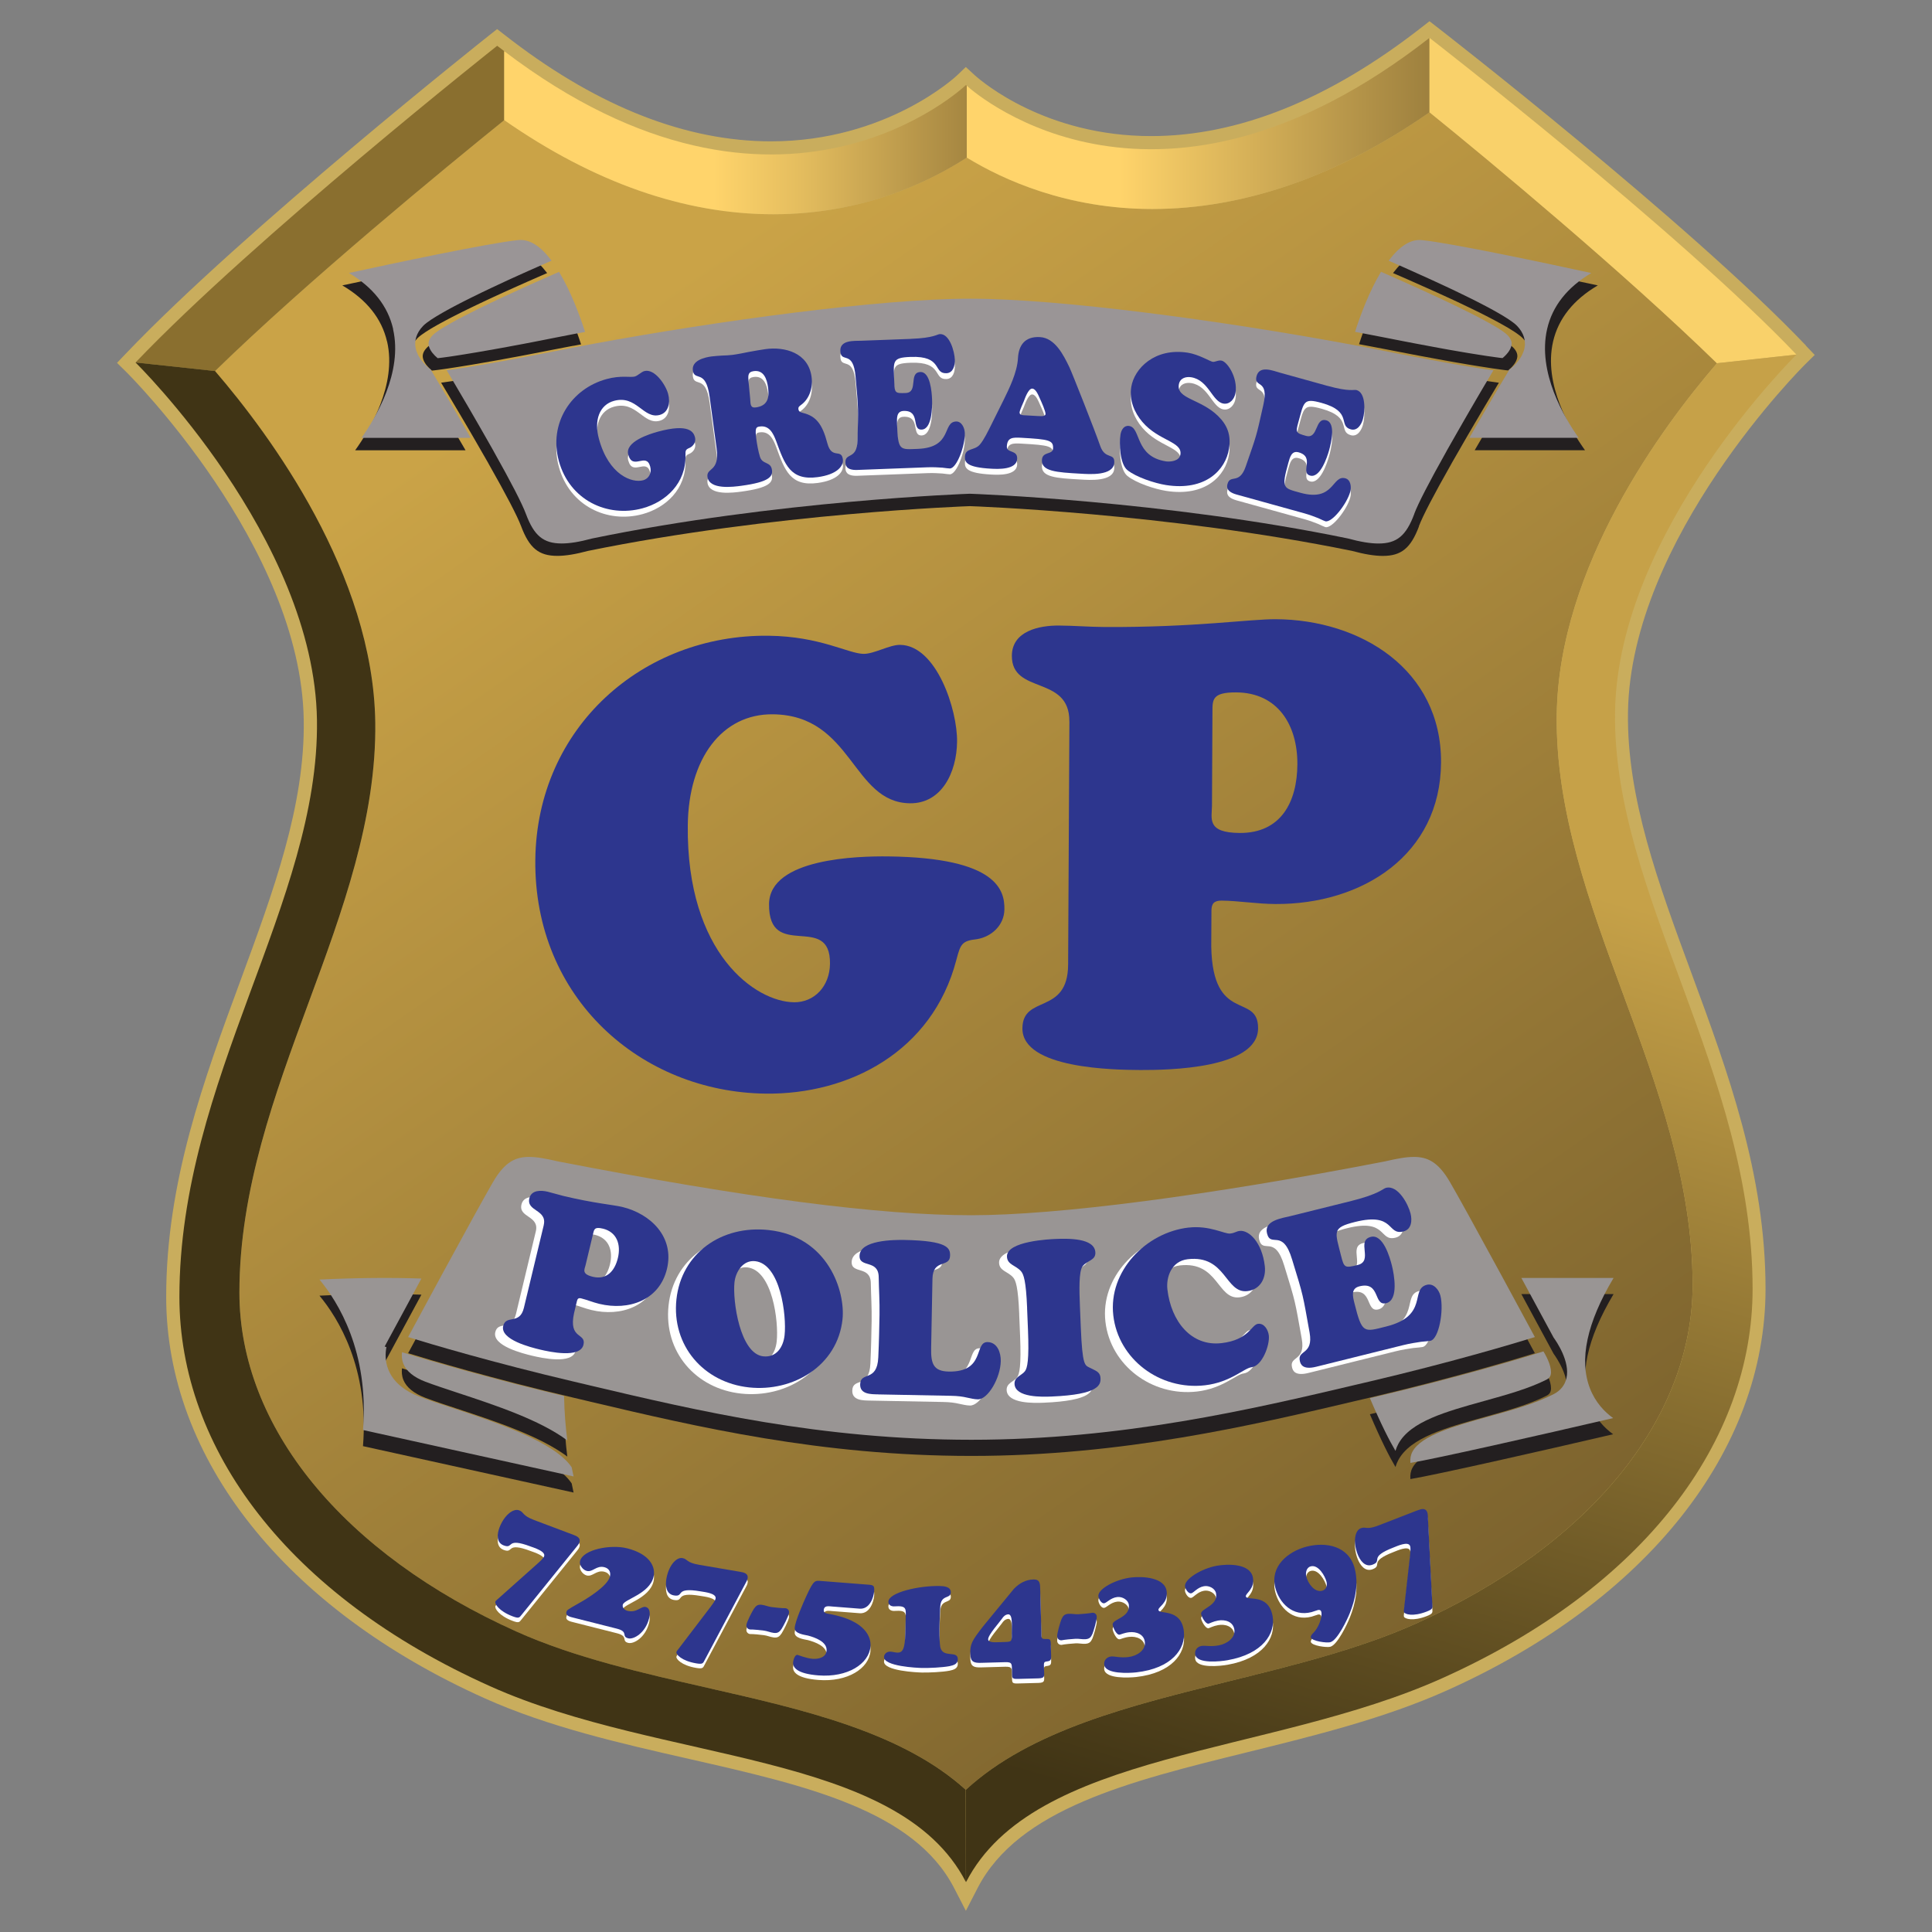 <?xml version="1.0" encoding="UTF-8"?>
<svg id="Layer_1" xmlns="http://www.w3.org/2000/svg" version="1.1" xmlns:xlink="http://www.w3.org/1999/xlink" viewBox="0 0 500 500">
  <rect x="0" y="0" width="500" height="500" fill="#808080" stroke="none"/>
  <!-- Generator: Adobe Illustrator 29.4.0, SVG Export Plug-In . SVG Version: 2.1.0 Build 152)  -->
  <defs>
    <style>
      .st0 {
        fill: #999594;
      }

      .st1 {
        fill: url(#linear-gradient2);
      }

      .st2 {
        fill: #403415;
      }

      .st3 {
        fill: #231f20;
      }

      .st4 {
        fill: #2d368e;
      }

      .st5 {
        fill: #fff;
      }

      .st6 {
        fill: url(#linear-gradient1);
      }

      .st7 {
        fill: #8a6f2f;
      }

      .st8 {
        fill: #c9ad5d;
      }

      .st9 {
        fill: #f9d16a;
      }

      .st10 {
        fill: url(#linear-gradient3);
      }

      .st11 {
        fill: #9a9596;
      }

      .st12 {
        fill: url(#linear-gradient);
      }
    </style>
    <linearGradient id="linear-gradient" x1="155.73" y1="85.87" x2="403.13" y2="440.61" gradientUnits="userSpaceOnUse">
      <stop offset="0" stop-color="#caa347"/>
      <stop offset="1" stop-color="#765e2c"/>
    </linearGradient>
    <linearGradient id="linear-gradient1" x1="289.48" y1="31.95" x2="409.22" y2="31.95" gradientUnits="userSpaceOnUse">
      <stop offset="0" stop-color="#ffd46b"/>
      <stop offset=".19" stop-color="#e3bc5e"/>
      <stop offset=".74" stop-color="#94783a"/>
      <stop offset="1" stop-color="#765e2c"/>
    </linearGradient>
    <linearGradient id="linear-gradient2" x1="161.92" y1="34.35" x2="281.62" y2="34.35" gradientUnits="userSpaceOnUse">
      <stop offset=".19" stop-color="#ffd46b"/>
      <stop offset=".37" stop-color="#e5be5f"/>
      <stop offset=".74" stop-color="#a58641"/>
      <stop offset="1" stop-color="#765e2c"/>
    </linearGradient>
    <linearGradient id="linear-gradient3" x1="411.58" y1="197.81" x2="330.42" y2="477.94" gradientUnits="userSpaceOnUse">
      <stop offset=".11" stop-color="#c6a148"/>
      <stop offset="1" stop-color="#403415"/>
    </linearGradient>
  </defs>
  <path class="st8" d="M467.38,89.42c-30.64-32.11-94.7-81.81-95.34-82.31l-2.09-1.62-2.09,1.63c-23.89,18.65-47.42,28.1-69.93,28.1-27.24,0-43.67-13.97-45.63-15.72l-2.35-2.16-2.31,2.21c-.18.17-18.15,17.03-48.1,17.03-21.74,0-44.28-8.76-66.99-26.04l-3.9-3.01-2.1,1.66c-.63.5-63.32,50.19-93.95,82.29l-2.32,2.43,2.39,2.35c.45.44,45.31,45.04,45.94,90.18.31,22.1-7.81,44.1-16.4,67.39-9.44,25.59-19.2,52.05-19.2,81.79,0,41.9,30.82,80.74,82.43,103.9,16.61,7.45,35.16,11.66,53.11,15.74,29.81,6.78,57.97,13.17,68.39,33.39l3.03,5.87,3.02-5.87c10.6-20.57,39.36-27.66,69.81-35.17,17.47-4.31,35.53-8.76,51.69-16.01,51.62-23.16,82.43-62,82.43-103.9,0-29.74-9.76-56.2-19.2-81.79-8.59-23.29-16.71-45.28-16.4-67.39.63-45.15,45.49-89.74,45.94-90.18l2.39-2.35-2.32-2.43Z"/>
  <path class="st12" d="M402.88,184.91c.54-38.28,27.17-74.3,41.46-90.91-23.95-23.34-58.86-52.4-74.38-64.94-23.79,16.62-48.18,25.03-71.71,25.03h-.01c-22.02,0-38.56-7.52-48.03-13.31-9.68,6.28-26.95,14.67-50.05,14.67h0c-23.03,0-46.42-8.19-69.65-24.37-15.52,12.54-50.89,41.6-74.85,64.95,14.29,16.61,40.93,52.63,41.47,90.91.35,24.84-8.57,49.02-17.2,72.4-8.83,23.94-17.96,48.7-17.96,75.18,0,34.8,26.83,67.61,71.78,87.77,14.91,6.69,32.43,10.67,49.36,14.52,24.82,5.64,50.3,11.43,66.85,26.39,16.74-15.43,42.73-21.84,68.05-28.08,16.55-4.08,33.65-8.3,48.26-14.86,44.94-20.16,71.78-52.97,71.78-87.77,0-26.48-9.13-51.24-17.97-75.18-8.63-23.38-17.54-47.56-17.2-72.4Z"/>
  <g>
    <path class="st3" d="M111.56,356.36c.71.21,1.47.43,2.24.65.18.05.35.1.54.16.7.2,1.45.41,2.2.63.32.09.62.18.94.27.69.19,1.42.39,2.15.6.42.12.83.23,1.27.35.71.2,1.46.4,2.2.6.5.14.98.27,1.49.4.72.19,1.47.39,2.21.59.58.16,1.16.31,1.75.47.72.19,1.47.38,2.21.58.67.18,1.33.35,2.02.53.72.18,1.46.37,2.2.56.75.19,1.5.38,2.27.57.73.18,1.47.37,2.21.55.82.2,1.63.4,2.46.61.74.18,1.5.36,2.25.54.61.15,1.19.29,1.81.44.07,4.23.41,8.11.84,11.5-7.06-5.29-18.69-9.14-28.49-12.37-3.08-1.01-5.99-1.98-8.21-2.82-3-1.14-4.93-2.7-5.72-4.64-.44-1.09-.47-2.15-.36-3.01,1.57.49,4.03,1.24,7.2,2.17.11.03.21.06.32.09Z"/>
    <path class="st3" d="M93.94,374.27c1.62-20.28-6.48-33.2-11.26-38.95,9.27-.45,18.42-.54,26.38-.26-3.84,7.07-7.09,13.1-8.03,14.85-.04.07-.08.14-.11.2-.12.22-.18.33-.18.33l-1.19,2.21.46.15c-.29,1.51-.4,3.6.49,5.81,1.23,3.09,3.98,5.46,8.14,7.05,2.31.88,5.26,1.85,8.39,2.88,11.24,3.71,26.56,8.77,30.92,15.37.17.87.34,1.68.49,2.36l-54.5-12.01Z"/>
    <path class="st3" d="M152.66,362.72l-2.5-.59h0s-1.62-.38-1.62-.38c-21.16-4.98-37.1-9.74-42.92-11.54,1.72-3.18,5.07-9.39,8.71-16.09,6.73-12.38,11.2-20.48,13.29-24.07,3.12-5.36,5.98-6.46,9.32-6.46,2.04,0,4.36.44,7.51,1.17,49.02,9.5,83.01,13.92,106.97,13.92,22.32,0,61.31-5.07,107.04-13.94,3.08-.71,5.4-1.15,7.44-1.15,3.34,0,6.2,1.1,9.32,6.46,2.06,3.54,6.48,11.54,13.12,23.76h0l.17.31c3.64,6.7,7,12.91,8.71,16.09-5.81,1.8-21.75,6.56-42.92,11.54l-3.2.75c-27.01,6.37-60.62,14.29-99.69,14.29s-70.84-7.48-98.78-14.07Z"/>
    <path class="st3" d="M354.51,366.01l.79-.19c22.59-5.31,39.24-10.38,44.14-11.91,1.13,1.85,2.26,4.41,1.89,6.02-.09.39-.3.89-1.12,1.3-4.53,2.3-10.46,3.94-16.2,5.54-9.75,2.71-18.96,5.26-22.11,11.06-.32.59-.57,1.2-.75,1.83-1.55-2.61-3.75-6.91-6.62-13.65Z"/>
    <path class="st3" d="M365.01,382.77c-.09-1.08.07-2.06.55-2.93,2.3-4.23,11.07-6.67,19.55-9.02,5.94-1.65,12.08-3.35,16.98-5.84,1.74-.88,2.88-2.3,3.3-4.09,1.02-4.36-2.63-9.6-3.32-10.55-.47-.86-3.45-6.4-7.19-13.3-.38-.7-.76-1.4-1.15-2.13h23.86c-6.92,11.61-8.98,21.22-6.1,28.61,1.41,3.62,3.77,6.06,5.99,7.66-19.38,4.51-45.42,10.41-52.46,11.6Z"/>
  </g>
  <path class="st7" d="M130.5,31.08V13.24c-.61-.46-1.21-.92-1.83-1.39,0,0-62.78,49.67-93.6,81.97l20.58,2.21c23.95-23.35,59.32-52.4,74.85-64.95Z"/>
  <path class="st6" d="M298.23,54.09h.01c23.53,0,47.92-8.42,71.71-25.03V9.8c-70.02,54.65-116.45,15.34-119.75,12.39v18.59c9.47,5.79,26.01,13.31,48.03,13.31Z"/>
  <path class="st1" d="M200.15,55.45h0c23.1,0,40.36-8.39,50.05-14.67v-18.59c-.13-.11-.21-.19-.21-.19,0,0-47.83,45.77-119.5-8.76v17.84c23.23,16.18,46.63,24.37,69.65,24.37Z"/>
  <path class="st9" d="M369.95,9.8v19.26c15.53,12.55,50.44,41.6,74.38,64.94l20.58-2.24c-30.82-32.3-94.97-81.97-94.97-81.97Z"/>
  <path class="st2" d="M183.1,436.8c-16.94-3.85-34.45-7.83-49.36-14.52-44.95-20.16-71.78-52.97-71.78-87.77,0-26.48,9.13-51.24,17.96-75.18,8.63-23.38,17.54-47.56,17.2-72.4-.54-38.28-27.17-74.29-41.47-90.91l-20.58-2.21s46.3,45.44,46.96,92.57c.66,47.12-35.6,92.94-35.6,149.23,0,39.27,27.91,77.23,80.42,100.79,44.7,20.05,105.59,16.64,123.13,50.68l-.05-23.89c-16.54-14.96-42.02-20.75-66.85-26.39Z"/>
  <path class="st10" d="M402.88,184.91c-.35,24.84,8.57,49.02,17.2,72.4,8.83,23.94,17.97,48.7,17.97,75.18,0,34.8-26.83,67.61-71.78,87.77-14.61,6.56-31.72,10.77-48.26,14.86-25.31,6.24-51.31,12.65-68.05,28.08l.05,23.89c17.54-34.03,78.44-32.68,123.14-52.73,52.52-23.56,80.42-61.52,80.42-100.79,0-56.29-36.26-102.1-35.6-149.23.66-47.12,46.96-92.57,46.96-92.57l-20.58,2.24c-14.29,16.61-40.92,52.63-41.46,90.91Z"/>
  <g>
    <path class="st0" d="M111.56,352.19c.71.21,1.47.43,2.24.65.18.05.35.1.54.16.7.2,1.45.41,2.2.63.32.09.62.18.94.27.69.19,1.42.39,2.15.6.42.12.83.23,1.27.35.71.2,1.46.4,2.2.6.5.14.98.27,1.49.4.72.19,1.47.39,2.21.59.58.16,1.16.31,1.75.47.72.19,1.47.38,2.21.58.67.18,1.33.35,2.02.53.72.18,1.46.37,2.2.56.75.19,1.5.38,2.27.57.73.18,1.47.37,2.21.55.82.2,1.63.4,2.46.61.74.18,1.5.36,2.25.54.61.15,1.19.29,1.81.44.07,4.23.41,8.11.84,11.5-7.06-5.29-18.69-9.14-28.49-12.37-3.08-1.02-5.99-1.98-8.21-2.82-3-1.14-4.93-2.7-5.72-4.64-.44-1.09-.47-2.15-.36-3.01,1.57.49,4.03,1.24,7.2,2.17.11.03.21.06.32.09Z"/>
    <path class="st0" d="M93.94,370.1c1.62-20.28-6.48-33.2-11.26-38.95,9.27-.45,18.42-.54,26.38-.26-3.84,7.07-7.09,13.1-8.03,14.85-.04.07-.08.14-.11.2-.12.22-.18.33-.18.33l-1.19,2.21.46.15c-.29,1.51-.4,3.6.49,5.81,1.23,3.09,3.98,5.46,8.14,7.05,2.31.88,5.26,1.85,8.39,2.88,11.24,3.71,26.56,8.77,30.92,15.37.17.87.34,1.68.49,2.36l-54.5-12.01Z"/>
    <path class="st0" d="M152.66,358.54l-2.5-.59h0s-1.62-.38-1.62-.38c-21.16-4.98-37.1-9.74-42.92-11.54,1.72-3.18,5.07-9.39,8.71-16.09,6.73-12.38,11.2-20.48,13.29-24.07,3.12-5.36,5.98-6.46,9.32-6.46,2.04,0,4.36.44,7.51,1.17,49.02,9.5,83.01,13.92,106.97,13.92,22.32,0,61.31-5.07,107.04-13.94,3.08-.71,5.4-1.15,7.44-1.15,3.34,0,6.2,1.1,9.32,6.46,2.06,3.54,6.48,11.54,13.12,23.76h0l.17.31c3.64,6.7,7,12.91,8.71,16.09-5.81,1.8-21.75,6.56-42.92,11.54l-3.2.75c-27.01,6.37-60.62,14.29-99.69,14.29s-70.84-7.48-98.78-14.07Z"/>
    <path class="st0" d="M354.51,361.84l.79-.19c22.59-5.31,39.24-10.38,44.14-11.91,1.13,1.85,2.26,4.41,1.89,6.02-.09.39-.3.89-1.12,1.3-4.53,2.3-10.46,3.95-16.2,5.54-9.75,2.71-18.96,5.26-22.11,11.06-.32.59-.57,1.2-.75,1.83-1.55-2.61-3.75-6.91-6.62-13.65Z"/>
    <path class="st0" d="M365.01,378.59c-.09-1.08.07-2.06.55-2.93,2.3-4.23,11.07-6.67,19.55-9.02,5.94-1.65,12.08-3.35,16.98-5.84,1.74-.88,2.88-2.3,3.3-4.09,1.02-4.36-2.63-9.6-3.32-10.55-.47-.86-3.45-6.4-7.19-13.3-.38-.7-.76-1.4-1.15-2.13h23.86c-6.92,11.61-8.98,21.22-6.1,28.61,1.41,3.62,3.77,6.06,5.99,7.66-19.38,4.51-45.42,10.41-52.46,11.6Z"/>
  </g>
  <g>
    <path class="st3" d="M358.55,73.56c.45.19.9.39,1.34.58.44.19.89.39,1.33.58.66.29,1.3.57,1.94.85.48.21.96.42,1.43.63.6.27,1.19.53,1.77.79.46.2.93.41,1.38.61.58.26,1.14.51,1.7.76.43.2.87.39,1.29.59.55.25,1.08.49,1.61.73.4.19.81.37,1.2.55.52.24,1.03.48,1.53.71.37.17.75.35,1.1.52.52.24,1.01.48,1.5.71.31.15.63.3.93.45.5.24.97.47,1.45.71.28.13.56.27.83.4.47.23.91.45,1.35.67.24.12.49.24.72.36.45.23.87.44,1.29.66.19.1.4.21.59.31.41.22.79.42,1.17.63.17.09.35.18.5.27.38.21.72.4,1.06.59.13.07.27.15.4.22.34.2.65.38.95.56.09.06.21.12.3.18.3.19.56.36.81.52.07.04.15.09.21.14.24.16.43.3.62.45.05.04.13.09.18.13.22.18.41.34.55.48.83.84,1.19,1.66,1.1,2.49-.03.32-.14.64-.28.95-.03.06-.05.12-.08.18-.15.29-.32.57-.52.83-.04.05-.09.11-.13.16-.2.26-.42.5-.63.71,0,0-.02.02-.02.02-.23.23-.45.42-.65.58-.02.02-.04.04-.07.05-.06,0-.11-.01-.18-.02-.02,0-.05,0-.08,0-.14-.02-.32-.04-.5-.06-.08,0-.15-.02-.24-.03-.15-.02-.33-.04-.51-.07-.13-.02-.24-.03-.38-.05-.19-.03-.41-.06-.63-.09-.31-.04-.65-.09-1.02-.14-.19-.03-.36-.05-.56-.08-.24-.04-.51-.08-.77-.12-.23-.03-.46-.07-.7-.11-.29-.04-.6-.09-.91-.14-.25-.04-.5-.08-.76-.12-.35-.05-.7-.11-1.08-.17-.28-.04-.57-.09-.86-.14-.39-.07-.78-.13-1.2-.2-.44-.07-.93-.16-1.41-.24-.58-.1-1.19-.2-1.82-.31-.5-.09-1-.17-1.53-.27-.42-.08-.87-.16-1.32-.24-.53-.1-1.07-.19-1.64-.3-.44-.08-.89-.16-1.34-.25-.63-.11-1.28-.24-1.94-.36-.47-.09-.93-.17-1.42-.26-.74-.14-1.52-.29-2.31-.44-.43-.08-.86-.16-1.31-.25-1.27-.25-2.58-.5-3.96-.77-1.47-.29-3-.58-4.54-.87-.57-.11-1.16-.22-1.74-.33-.64-.12-1.27-.24-1.92-.36,1.39-4.24,3.72-10.5,6.81-15.55Z"/>
    <path class="st3" d="M148.42,89.48c-.56.11-1.13.21-1.69.32-1.55.29-3.08.58-4.55.88-1.39.27-2.71.53-3.99.78-.39.08-.75.14-1.13.22-.88.17-1.74.33-2.56.49-.41.08-.8.15-1.2.22-.75.14-1.47.27-2.18.4-.38.07-.76.14-1.12.21-.69.13-1.35.25-2,.36-.32.06-.66.12-.97.17-.9.16-1.76.31-2.58.45,0,0,0,0,0,0-.84.15-1.63.28-2.38.41-.24.04-.45.08-.68.11-.49.08-.96.16-1.41.23-.25.04-.49.08-.73.12-.39.06-.77.12-1.14.18-.21.03-.43.07-.64.1-.35.05-.67.1-.98.15-.18.03-.36.05-.53.08-.34.05-.64.09-.94.14-.11.02-.24.03-.35.05-.38.05-.74.1-1.05.14-.07,0-.13.02-.2.03-.24.03-.47.06-.66.08-.08.01-.15.02-.23.03-.16.02-.31.04-.44.05-.06,0-.12.01-.17.02-.05,0-.09.01-.14.02-.02-.02-.04-.04-.07-.06-.2-.16-.41-.35-.63-.57-.01-.01-.03-.03-.04-.04-.21-.21-.42-.45-.62-.7-.04-.05-.08-.1-.12-.15-.2-.27-.38-.55-.53-.84-.03-.06-.05-.11-.08-.17-.14-.31-.25-.63-.28-.95-.09-.84.27-1.66,1.1-2.5.14-.15.33-.31.55-.48.06-.05.15-.1.21-.15.18-.14.36-.27.58-.42.09-.06.21-.13.3-.2.22-.15.45-.3.72-.46.12-.07.26-.15.39-.23.27-.17.55-.33.86-.51.15-.09.32-.18.48-.27.32-.18.63-.36.98-.55.19-.1.39-.21.59-.32.35-.19.7-.38,1.08-.58.23-.12.49-.25.73-.38.37-.19.74-.38,1.14-.58.28-.14.59-.3.88-.44.39-.2.77-.39,1.18-.59.33-.16.68-.33,1.02-.5.41-.2.82-.4,1.24-.61.38-.18.78-.37,1.17-.56.42-.2.83-.4,1.27-.6.43-.2.89-.42,1.34-.62.42-.2.84-.4,1.28-.6.49-.22.99-.45,1.49-.68.43-.2.87-.4,1.32-.6.52-.24,1.05-.48,1.58-.72.46-.21.92-.41,1.39-.63.56-.25,1.15-.51,1.73-.77.46-.2.91-.4,1.38-.61.62-.28,1.27-.56,1.91-.84.45-.2.91-.4,1.37-.6.65-.28,1.31-.57,1.97-.86.31-.13.62-.26.93-.4,3.09,5.05,5.43,11.31,6.81,15.55-.66.12-1.3.24-1.96.37Z"/>
    <path class="st3" d="M100.16,88.37c-1.37-5.93-5.26-10.8-11.57-14.51,10.66-2.29,36.36-7.72,44.28-8.52,2.93-.3,5.81,1.5,8.73,5.33-.01,0-.03.01-.04.02-.49.21-.99.43-1.5.65-.31.14-.62.27-.94.41-.4.17-.81.35-1.21.53-.44.19-.89.39-1.34.59-.38.17-.76.33-1.14.51-.47.21-.94.42-1.42.63-.42.18-.83.37-1.25.56-.46.21-.92.41-1.38.62-.41.19-.83.37-1.24.56-.49.22-.97.44-1.46.67-.38.18-.76.35-1.15.53-.51.24-1.03.47-1.53.71-.37.17-.74.34-1.1.52-.5.24-.99.47-1.48.7-.37.18-.74.35-1.1.53-.48.23-.95.46-1.42.69-.36.18-.72.35-1.07.52-.45.22-.89.44-1.33.67-.34.17-.68.34-1.01.51-.44.22-.85.44-1.27.66-.31.16-.61.32-.91.48-.4.21-.78.42-1.16.63-.28.15-.56.31-.83.45-.36.2-.69.4-1.03.59-.24.14-.49.28-.72.42-.32.19-.61.38-.9.56-.19.12-.41.25-.59.37-.3.2-.54.38-.8.56-.12.09-.27.19-.38.27-.34.26-.63.51-.85.73-1.95,1.99-2.2,3.95-2.06,5.25.05.42.14.83.26,1.22.04.13.1.25.15.38.1.25.2.5.32.74.07.14.15.26.22.39.13.21.25.42.39.61.08.12.17.24.26.36.14.19.28.36.43.53.08.1.17.2.25.29.16.17.32.33.47.48.07.07.14.14.2.2.21.19.41.37.59.51,0,0,.01.01.02.02.17.14.33.26.46.36.6.99,2.6,4.31,5.15,8.61.08.13.16.26.24.4.44.75.91,1.53,1.38,2.33.13.23.27.46.41.69.43.73.86,1.47,1.3,2.23.14.24.28.48.43.73.41.7.82,1.4,1.23,2.11.11.19.22.38.33.57h-28.56c3.77-5.26,10.84-16.99,8.26-28.15Z"/>
    <path class="st3" d="M367.23,136.23c-2.13,5.64-4.58,7.64-9.36,7.64-2.13,0-4.72-.42-8.02-1.31-47.97-9.8-98.23-11.55-98.85-11.57-.5.02-50.77,1.77-98.85,11.59-3.19.86-5.78,1.28-7.91,1.28-4.79,0-7.24-2-9.36-7.64-1-2.67-3.87-8.16-8.48-16.29h.01l-1.47-2.55c-.48-.84-.97-1.68-1.45-2.52-.09-.16-.19-.32-.28-.49-.45-.77-.89-1.54-1.33-2.3-.04-.06-.07-.13-.11-.19-.5-.85-.99-1.69-1.47-2.51l-.1-.17c-.48-.81-.94-1.6-1.39-2.36,0,0-.01-.02-.02-.03-.93-1.57-1.79-3.02-2.56-4.31-.03-.06-.07-.11-.1-.17-.77-1.29-1.43-2.4-1.97-3.29.29-.04.61-.08.96-.13.04,0,.07-.01.11-.02.37-.05.76-.11,1.19-.17.07,0,.13-.02.2-.03.47-.07.98-.15,1.54-.23.06,0,.12-.02.18-.03.52-.08,1.08-.17,1.67-.26.08-.01.15-.02.23-.04.66-.11,1.37-.22,2.12-.35.04,0,.08-.01.12-.02.7-.12,1.44-.24,2.22-.38.14-.02.27-.05.41-.07.85-.15,1.74-.3,2.7-.47,0,0,0,0,0,0,.93-.16,1.91-.34,2.93-.53.16-.03.33-.06.49-.09,2.1-.39,4.41-.82,6.93-1.3.24-.04.47-.09.71-.14,1.28-.25,2.58-.5,3.97-.77,3.19-.63,6.59-1.26,10.07-1.9,31.66-5.77,74.28-11.6,98.13-11.6s66.48,5.83,98.13,11.6c3.48.63,6.88,1.27,10.07,1.9,1.34.26,2.61.51,3.85.75.32.06.64.12.95.18,1.16.22,2.29.44,3.35.64.04,0,.09.02.13.02,1.12.21,2.18.41,3.2.59.26.05.52.09.77.14.88.16,1.73.32,2.54.46.1.02.21.04.31.06.89.16,1.73.31,2.54.45.21.04.41.07.62.11.67.11,1.31.22,1.92.33.12.02.25.04.36.06.72.12,1.39.23,2.02.33.11.02.21.03.31.05.58.09,1.12.18,1.63.26.05,0,.11.02.16.03.57.09,1.1.17,1.59.24.03,0,.05,0,.08.01.91.13,1.69.24,2.34.33-.02.03-.04.07-.06.1-.18.29-.37.61-.57.95-.21.35-.44.73-.67,1.13-.16.26-.31.52-.48.8-.16.27-.33.55-.5.84-.23.38-.46.77-.7,1.17-.13.21-.25.41-.38.63-.38.64-.77,1.3-1.18,1.98-.1.17-.2.35-.3.52-.36.61-.73,1.25-1.11,1.89-.07.13-.15.25-.23.38-.47.8-.94,1.61-1.42,2.44-.05.08-.09.15-.14.23-.43.73-.86,1.48-1.29,2.23-.11.19-.21.37-.32.56-.48.83-.96,1.66-1.43,2.49l-1.47,2.55h.01c-4.62,8.14-7.48,13.63-8.48,16.29Z"/>
    <path class="st3" d="M410.21,116.52h-28.56c.13-.22.26-.44.39-.67.37-.63.73-1.27,1.1-1.89.19-.33.38-.66.57-.98.4-.69.81-1.38,1.2-2.05.15-.26.31-.52.46-.78.45-.76.89-1.5,1.31-2.22.13-.22.25-.43.38-.64.38-.65.76-1.28,1.11-1.88.06-.1.12-.21.18-.31.4-.67.77-1.29,1.12-1.88.11-.18.22-.37.32-.54.31-.52.61-1.01.87-1.44.17-.28.33-.55.48-.79.02-.04.04-.07.07-.11.43-.71.73-1.21.91-1.5.12-.09.27-.2.43-.34.04-.03.08-.07.13-.11.16-.13.32-.27.49-.43.08-.07.15-.15.23-.22.15-.14.29-.29.45-.45.09-.1.18-.2.27-.31.14-.16.28-.33.41-.51.09-.12.18-.25.27-.38.13-.19.25-.38.37-.59.08-.14.16-.27.23-.41.12-.23.21-.47.31-.72.05-.13.11-.26.15-.4.13-.39.22-.79.27-1.22.14-1.3-.11-3.26-2.07-5.25-.22-.22-.51-.47-.85-.73-.11-.09-.26-.19-.38-.28-.25-.18-.5-.36-.8-.56-.17-.11-.38-.24-.57-.36-.29-.19-.58-.37-.91-.57-.23-.14-.48-.28-.72-.42-.34-.2-.67-.39-1.03-.59-.27-.15-.56-.31-.85-.47-.37-.2-.73-.4-1.12-.61-.31-.16-.63-.33-.96-.5-.4-.21-.81-.42-1.23-.64-.33-.17-.67-.34-1.01-.51-.44-.22-.88-.44-1.34-.67-.36-.17-.71-.35-1.07-.52-.47-.23-.94-.45-1.41-.68-.37-.18-.73-.35-1.1-.53-.49-.23-.97-.46-1.47-.7-.38-.18-.76-.36-1.14-.53-.49-.23-.98-.46-1.48-.68-.4-.19-.8-.37-1.2-.55-.49-.22-.97-.45-1.46-.67-.39-.18-.78-.36-1.18-.53-.5-.22-.99-.44-1.48-.66-.4-.18-.79-.36-1.19-.53-.46-.21-.92-.41-1.37-.61-.42-.19-.84-.37-1.26-.56-.36-.16-.71-.31-1.06-.47-.51-.22-1.01-.44-1.5-.66-.2-.09-.39-.17-.58-.25-.62-.27-1.24-.54-1.83-.79,2.92-3.83,5.79-5.63,8.72-5.33,7.93.8,33.62,6.22,44.28,8.52-6.31,3.71-10.19,8.58-11.57,14.51-2.58,11.16,4.49,22.89,8.26,28.15Z"/>
  </g>
  <g>
    <path class="st11" d="M357.42,70.35c.44.19.89.39,1.33.58.44.19.88.39,1.31.58.65.29,1.29.57,1.92.85.47.21.95.42,1.41.63.59.27,1.17.53,1.75.79.46.2.92.41,1.36.61.57.26,1.13.51,1.68.76.43.2.86.39,1.28.59.54.25,1.07.49,1.59.74.4.19.8.37,1.19.55.52.24,1.02.48,1.52.71.37.17.74.35,1.09.52.51.24,1,.48,1.49.71.31.15.62.3.93.45.49.24.96.47,1.43.71.27.13.55.27.82.4.46.23.9.45,1.34.67.24.12.48.24.71.36.44.23.86.44,1.27.66.19.1.4.21.59.31.41.22.78.42,1.16.63.16.09.34.18.5.27.38.21.72.4,1.05.59.13.07.27.15.39.22.34.2.64.38.94.56.09.06.2.12.3.18.3.19.55.36.81.52.06.04.14.09.2.14.24.16.43.3.61.45.05.04.13.09.17.13.22.18.4.34.55.48.82.84,1.18,1.66,1.09,2.49-.03.32-.14.64-.28.95-.03.06-.05.12-.08.18-.14.29-.32.57-.51.83-.04.05-.08.11-.13.16-.2.26-.41.5-.63.71,0,0-.02.02-.02.02-.22.23-.44.42-.64.58-.02.02-.04.04-.07.05-.06,0-.1-.01-.17-.02-.02,0-.05,0-.08,0-.14-.02-.31-.04-.49-.06-.08,0-.15-.02-.23-.03-.15-.02-.33-.04-.51-.07-.13-.02-.24-.03-.37-.05-.19-.03-.41-.06-.62-.09-.31-.04-.65-.09-1.01-.14-.18-.03-.36-.05-.56-.08-.24-.04-.5-.08-.77-.12-.22-.03-.45-.07-.7-.11-.29-.04-.59-.09-.9-.14-.24-.04-.5-.08-.75-.12-.35-.05-.7-.11-1.07-.17-.27-.04-.57-.09-.85-.14-.39-.07-.77-.13-1.19-.2-.44-.07-.92-.16-1.39-.24-.58-.1-1.17-.2-1.8-.31-.49-.09-.99-.17-1.51-.27-.42-.08-.87-.16-1.31-.24-.53-.1-1.06-.19-1.62-.3-.43-.08-.88-.16-1.33-.25-.62-.11-1.26-.24-1.92-.36-.46-.09-.92-.17-1.4-.26-.74-.14-1.51-.29-2.29-.44-.43-.08-.85-.16-1.29-.25-1.26-.25-2.56-.5-3.92-.77-1.46-.29-2.96-.58-4.49-.87-.57-.11-1.15-.22-1.72-.33-.63-.12-1.26-.24-1.9-.36,1.37-4.24,3.68-10.5,6.74-15.55Z"/>
    <path class="st11" d="M149.49,86.26c-.56.11-1.12.21-1.67.32-1.53.29-3.04.58-4.5.88-1.38.27-2.68.53-3.95.78-.38.08-.74.14-1.12.22-.87.17-1.72.33-2.54.49-.4.08-.79.15-1.18.22-.74.14-1.46.27-2.16.4-.37.07-.75.14-1.11.21-.68.13-1.34.25-1.98.36-.32.06-.65.12-.96.17-.89.16-1.75.31-2.55.45,0,0,0,0,0,0-.83.15-1.61.28-2.36.41-.24.04-.44.08-.67.11-.48.08-.95.16-1.39.23-.25.04-.48.08-.72.12-.39.06-.77.12-1.12.18-.21.03-.43.07-.63.1-.34.05-.66.1-.97.15-.18.03-.36.05-.52.08-.33.05-.63.09-.93.14-.11.02-.24.03-.34.05-.38.05-.73.1-1.04.14-.07,0-.13.02-.19.03-.24.03-.46.06-.65.08-.08.01-.15.02-.23.03-.16.02-.31.04-.44.05-.06,0-.11.01-.16.02-.05,0-.09.01-.13.02-.02-.02-.04-.04-.07-.06-.19-.16-.41-.35-.63-.57-.01-.01-.03-.03-.04-.04-.21-.21-.42-.45-.62-.7-.04-.05-.08-.1-.12-.15-.2-.27-.38-.55-.52-.84-.03-.06-.05-.12-.08-.17-.14-.31-.25-.63-.28-.95-.09-.84.27-1.66,1.09-2.5.14-.15.32-.31.54-.48.06-.05.14-.1.21-.15.18-.14.35-.27.57-.42.09-.06.2-.13.3-.2.22-.15.44-.3.71-.46.12-.07.26-.15.38-.23.27-.17.54-.33.85-.51.15-.09.32-.18.47-.27.31-.18.63-.36.97-.55.18-.1.39-.21.58-.32.35-.19.69-.38,1.07-.58.23-.12.49-.25.73-.38.37-.19.73-.38,1.12-.58.28-.14.58-.3.87-.44.38-.2.76-.39,1.17-.59.32-.16.67-.33,1.01-.5.4-.2.81-.4,1.23-.61.37-.18.77-.37,1.15-.56.41-.2.82-.4,1.25-.6s.88-.42,1.32-.62c.42-.2.84-.39,1.27-.6.48-.22.98-.45,1.47-.68.43-.2.86-.4,1.3-.6.51-.24,1.04-.48,1.57-.72.46-.21.91-.41,1.37-.63.56-.25,1.14-.51,1.71-.77.45-.2.9-.4,1.36-.61.62-.28,1.25-.56,1.89-.84.45-.2.9-.4,1.36-.6.64-.28,1.29-.57,1.95-.86.3-.13.61-.26.92-.4,3.06,5.05,5.37,11.31,6.74,15.55-.65.12-1.29.24-1.94.37Z"/>
    <path class="st11" d="M101.75,85.16c-1.36-5.93-5.2-10.8-11.45-14.51,10.55-2.29,35.97-7.72,43.82-8.52,2.9-.3,5.74,1.5,8.63,5.33-.01,0-.03.01-.04.02-.48.21-.98.43-1.48.65-.31.14-.61.27-.93.41-.39.17-.8.35-1.2.53-.44.19-.88.39-1.33.59-.37.17-.75.33-1.13.5-.47.21-.93.42-1.41.63-.41.18-.82.37-1.24.56-.46.21-.91.41-1.37.62-.41.19-.82.37-1.23.56-.48.22-.96.44-1.44.67-.38.17-.75.35-1.13.53-.51.24-1.02.47-1.52.71-.37.17-.73.34-1.09.52-.49.24-.98.47-1.47.7-.37.18-.73.35-1.09.53-.47.23-.94.46-1.4.69-.36.18-.71.35-1.06.52-.45.22-.88.44-1.32.67-.33.17-.67.34-1,.51-.43.22-.84.44-1.26.66-.3.16-.61.32-.9.48-.4.21-.77.42-1.15.63-.28.15-.56.31-.82.46-.36.2-.69.4-1.02.59-.24.14-.49.28-.71.42-.32.19-.6.38-.89.56-.19.12-.4.25-.58.37-.29.2-.54.38-.79.56-.12.09-.27.19-.38.27-.33.26-.62.51-.84.73-1.93,1.99-2.18,3.95-2.04,5.25.05.42.14.83.26,1.22.04.13.1.25.15.38.09.25.19.5.31.74.07.14.14.26.22.39.12.21.25.42.38.61.08.12.17.24.26.36.14.19.28.36.43.53.08.1.17.2.25.29.16.17.31.33.47.48.07.07.14.14.2.2.21.19.4.37.58.51,0,0,.01.01.02.02.17.14.32.26.45.36.59.99,2.57,4.31,5.1,8.61.08.13.15.26.23.4.44.75.89,1.53,1.36,2.33.13.23.27.46.4.69.42.73.85,1.47,1.29,2.23.14.24.28.48.42.73.4.7.81,1.4,1.21,2.11.11.19.22.38.33.57h-28.26c3.73-5.26,10.73-16.99,8.17-28.15Z"/>
    <path class="st11" d="M366.01,133.02c-2.1,5.64-4.53,7.64-9.26,7.64-2.11,0-4.67-.42-7.94-1.31-47.47-9.8-97.2-11.55-97.81-11.57-.5.02-50.23,1.77-97.8,11.59-3.16.86-5.72,1.28-7.83,1.28-4.74,0-7.16-2-9.26-7.64-.99-2.67-3.82-8.16-8.39-16.29h.01l-1.45-2.55c-.48-.84-.96-1.68-1.44-2.52-.09-.16-.18-.32-.28-.49-.44-.77-.88-1.54-1.32-2.3-.04-.06-.07-.13-.11-.19-.49-.85-.98-1.69-1.45-2.51l-.1-.17c-.47-.81-.93-1.6-1.38-2.36,0,0-.01-.02-.02-.03-.92-1.57-1.77-3.02-2.53-4.31l-.1-.17c-.76-1.29-1.42-2.4-1.95-3.29.29-.04.61-.08.95-.13.04,0,.07-.01.11-.02.36-.05.76-.11,1.18-.17.07,0,.13-.02.2-.03.47-.07.97-.15,1.52-.23.06,0,.12-.02.18-.03.52-.08,1.07-.17,1.66-.26.08-.01.15-.02.23-.04.66-.11,1.35-.22,2.1-.35.04,0,.08-.01.12-.02.69-.12,1.43-.24,2.2-.38.14-.02.27-.05.41-.07.84-.15,1.73-.3,2.67-.47,0,0,0,0,0,0,.92-.16,1.89-.34,2.9-.53.16-.03.32-.06.49-.09,2.08-.39,4.36-.82,6.85-1.3.23-.04.47-.09.7-.14,1.26-.25,2.56-.5,3.93-.77,3.16-.63,6.52-1.26,9.96-1.9,31.32-5.77,73.5-11.6,97.1-11.6s65.79,5.83,97.1,11.6c3.45.63,6.8,1.27,9.96,1.9,1.33.26,2.58.51,3.81.75.32.06.63.12.94.18,1.15.22,2.27.44,3.32.64.04,0,.08.02.12.02,1.11.21,2.15.41,3.16.59.26.05.51.09.76.14.87.16,1.72.32,2.52.46.1.02.21.04.31.06.88.16,1.72.31,2.51.45.21.04.41.07.61.11.66.12,1.3.23,1.9.33.12.02.25.04.36.06.71.12,1.37.23,2,.33.11.02.21.03.31.05.57.09,1.11.18,1.62.26.05,0,.11.02.16.03.56.09,1.09.17,1.57.24.03,0,.05,0,.08.01.9.13,1.68.24,2.31.33-.02.03-.04.07-.06.1-.17.29-.36.61-.56.95-.21.35-.43.73-.67,1.13-.16.26-.31.52-.48.8-.16.27-.32.55-.5.84-.22.38-.45.77-.69,1.17-.13.21-.24.41-.37.63-.37.64-.76,1.3-1.16,1.98-.1.17-.2.35-.3.52-.36.61-.73,1.25-1.1,1.89-.07.13-.15.25-.22.38-.46.8-.93,1.61-1.41,2.44-.05.08-.09.15-.13.23-.42.74-.85,1.48-1.28,2.23-.1.19-.21.37-.32.56-.48.83-.95,1.66-1.42,2.49l-1.45,2.55h.01c-4.57,8.14-7.4,13.63-8.39,16.29Z"/>
    <path class="st11" d="M408.54,113.31h-28.26c.13-.22.25-.44.38-.67.36-.63.73-1.27,1.09-1.89.19-.33.38-.66.57-.98.4-.69.8-1.38,1.19-2.05.15-.26.3-.52.45-.78.44-.76.88-1.5,1.3-2.22.13-.22.25-.43.38-.64.38-.65.75-1.28,1.1-1.88.06-.1.12-.21.18-.31.39-.67.76-1.29,1.11-1.88.11-.18.22-.37.32-.54.31-.52.6-1.01.86-1.44.17-.28.32-.55.47-.79.02-.04.04-.07.07-.11.42-.71.72-1.21.89-1.5.12-.09.27-.2.43-.34.04-.03.08-.07.13-.11.15-.13.31-.27.49-.43.07-.07.15-.15.23-.22.15-.14.29-.29.44-.45.09-.1.18-.2.27-.31.14-.16.27-.33.41-.51.09-.12.18-.25.27-.38.13-.19.25-.38.36-.59.08-.14.16-.27.23-.41.12-.23.21-.47.31-.72.05-.13.11-.26.15-.39.12-.39.22-.79.26-1.22.14-1.3-.11-3.26-2.04-5.25-.22-.22-.5-.47-.84-.73-.11-.09-.26-.19-.38-.28-.25-.18-.49-.36-.79-.56-.17-.11-.38-.24-.56-.36-.29-.19-.58-.37-.9-.57-.22-.14-.47-.28-.71-.42-.33-.2-.66-.39-1.02-.59-.27-.15-.56-.31-.84-.47-.37-.2-.73-.4-1.11-.61-.31-.16-.63-.33-.95-.5-.4-.21-.8-.42-1.22-.64-.33-.17-.66-.34-1-.51-.43-.22-.87-.44-1.32-.67-.35-.17-.7-.35-1.06-.52-.46-.23-.93-.45-1.4-.68-.36-.18-.73-.35-1.09-.53-.48-.23-.96-.46-1.45-.7-.38-.18-.75-.36-1.13-.53-.49-.23-.97-.46-1.46-.68-.4-.19-.79-.37-1.19-.55-.48-.22-.96-.45-1.45-.67-.39-.18-.77-.36-1.16-.53-.49-.22-.98-.44-1.46-.66-.39-.18-.78-.36-1.18-.53-.46-.21-.91-.41-1.36-.61-.42-.19-.83-.37-1.24-.56-.36-.16-.7-.31-1.05-.47-.5-.22-1-.44-1.49-.66-.19-.09-.38-.17-.58-.25-.61-.27-1.22-.54-1.81-.79,2.89-3.83,5.73-5.63,8.63-5.33,7.84.8,33.27,6.22,43.82,8.52-6.25,3.71-10.09,8.58-11.44,14.51-2.55,11.16,4.44,22.89,8.17,28.15Z"/>
  </g>
  <g>
    <path class="st5" d="M138.67,318.68c.98-4.1-4.54-3.52-3.71-6.97.53-2.19,3.05-2.1,4.75-1.7,1.37.33,2.66.75,4.02,1.08,7.94,1.91,12.94,2.3,15.23,2.85,7.44,1.79,13.57,7.83,11.6,16.04-1.96,8.15-9.9,10.88-17.51,9.05-1.64-.39-3.22-1.06-4.69-1.42-.66-.16-.94.06-1.09.66l-.76,3.18c-1.48,6.88,3.2,4.99,2.44,8.17-.85,3.56-8.77,1.83-11.24,1.24-2.3-.55-10.39-2.55-9.53-6.11.72-3.01,4.27-.19,5.35-4.68l5.14-21.4ZM153.97,319.58c-2.13-.51-2.24.16-2.5,1.25l-1.97,8.21c-.28,1.15-1.07,2.29,1.88,3,3.61.87,5.69-1.53,6.49-4.87.83-3.45-.24-6.71-3.91-7.6Z"/>
    <path class="st5" d="M173.02,337.87c1.27-11.87,11.63-19.25,23.83-17.94,15.44,1.65,19.92,15.89,19.15,23.11-1.29,12.03-12.77,18.84-24.19,17.62-11.81-1.27-20.06-10.87-18.79-22.79ZM193.38,328c-3.13-.33-5.05,2.74-5.34,5.49-.51,4.76,1.42,18.49,7.46,19.14,3.41.37,5.19-2.44,5.51-5.47.55-5.09-1.08-18.46-7.63-19.16Z"/>
    <path class="st5" d="M225.19,362.47c-1.8-.04-4.67.02-4.62-2.57.07-3.49,4.4-.48,4.69-7.01.19-4.11.26-7.71.32-11.03.06-3.38-.16-6.53-.21-9.69-.02-4.73-5.02-2.35-4.96-5.56.08-4.11,8.92-4.16,11.68-4.11,11.26.21,11.78,2.14,11.75,4.05-.06,3.26-4.46.7-4.56,6l-.34,17.9c-.08,4.05.56,6.03,4.56,6.11,9.57.18,6.46-7.7,10.06-7.63,2.53.05,3.44,2.77,3.4,4.91-.08,4.39-3.34,9.96-5.93,9.91-1.02-.02-1.8-.26-2.81-.45-1.07-.25-2.3-.44-4.21-.47l-18.8-.36Z"/>
    <path class="st5" d="M263.78,340.12c-.29-7.14-.92-8.75-1.57-9.51-1.36-1.58-3.56-1.66-3.65-3.79-.17-4.05,11.31-4.52,12.43-4.57,3.37-.14,10.3-.31,10.45,3.51.08,2.03-2.06,2-3.29,3.52-1.02,1.28-.87,6.35-.71,10.28l.23,5.57c.41,10.01,1.08,9.76,2.23,10.39,1.44.78,2.8,1.01,2.87,2.75.07,1.69-.33,4.24-12.65,4.75-2.36.1-9.45.33-9.6-3.27-.07-1.8,1.83-2.16,2.68-3.26.64-.82,1.12-2.92.8-10.79l-.23-5.57Z"/>
    <path class="st5" d="M305.56,319.31c5.48-.63,9.32,1.71,10.77,1.54,1.23-.14,1.52-.57,2.47-.68,2.35-.27,5.78,2.91,6.49,9.11.37,3.19-1.23,6.09-4.53,6.47-5.76.66-5.45-9.41-15.4-8.26-4.31.5-5.63,4.73-5.28,7.81.95,8.28,6.18,14.82,14.01,13.91,7.1-.82,7.72-4.8,9.46-5,1.62-.19,2.62,1.62,2.78,3.02.28,2.46-1.7,7.9-4.49,8.22-1.9.22-5.44,3.91-12.04,4.67-11.74,1.35-22.43-6.83-23.72-18.07-1.32-11.47,8.47-21.49,19.48-22.75Z"/>
    <path class="st5" d="M347.71,312.41c7.32-1.82,8.08-3.17,8.96-3.39,3.11-.77,5.75,4.25,6.35,6.65.45,1.8.27,4.11-1.86,4.64-4.31,1.07-2.12-5.04-12.5-2.46-6.06,1.51-5.19,2.45-3.63,8.73.79,3.17.98,3.23,4.31,2.41,4.15-1.03-.47-6.32,3.41-7.28,3.17-.79,4.92,5.33,5.45,7.46.56,2.24,1.8,8.89-1.47,9.7-3.39.84-1.43-5.73-6.94-4.36-2.29.57-1.72,2.63-1.29,4.38,1.98,7.97,2.43,7.46,8.17,6.03,11.2-2.78,6.11-9.69,10.59-10.81,1.75-.43,3.11,1.31,3.49,2.84.93,3.71-.37,11.11-2.55,11.65-.38.09-1.3.15-2.49.27-1.23.19-2.8.41-4.65.87l-22.44,5.58c-3.6.9-4.07-.73-4.24-1.44-.75-3,3.56-1.53,2.51-7.41-1.82-10.1-1.52-9.13-4.52-18.88-2.46-8.26-5.54-2.91-6.5-6.79-.83-3.33,3.89-3.93,6.13-4.48l15.73-3.91Z"/>
  </g>
  <g>
    <path class="st4" d="M140.71,317.08c.98-4.1-4.54-3.52-3.71-6.97.53-2.19,3.05-2.1,4.75-1.69,1.37.33,2.66.75,4.02,1.08,7.94,1.91,12.94,2.3,15.24,2.85,7.44,1.79,13.57,7.83,11.6,16.04-1.96,8.15-9.9,10.88-17.51,9.05-1.64-.39-3.22-1.06-4.69-1.42-.66-.16-.94.06-1.09.66l-.76,3.18c-1.48,6.88,3.2,4.99,2.44,8.17-.85,3.56-8.77,1.83-11.24,1.24-2.3-.55-10.39-2.55-9.53-6.11.72-3.01,4.27-.19,5.35-4.68l5.14-21.4ZM156.01,317.97c-2.13-.51-2.24.16-2.5,1.25l-1.97,8.21c-.28,1.15-1.07,2.29,1.88,3,3.61.87,5.69-1.53,6.49-4.87.83-3.45-.24-6.71-3.91-7.6Z"/>
    <path class="st4" d="M175.06,336.27c1.27-11.87,11.63-19.25,23.83-17.94,15.44,1.65,19.92,15.89,19.15,23.11-1.29,12.03-12.77,18.84-24.19,17.62-11.81-1.27-20.06-10.87-18.79-22.79ZM195.42,326.39c-3.13-.33-5.05,2.74-5.34,5.49-.51,4.76,1.42,18.49,7.46,19.14,3.41.37,5.19-2.44,5.51-5.47.55-5.09-1.08-18.46-7.63-19.16Z"/>
    <path class="st4" d="M227.23,360.86c-1.8-.04-4.67.02-4.62-2.57.07-3.49,4.4-.48,4.69-7,.19-4.11.26-7.71.32-11.03.06-3.38-.16-6.53-.21-9.69-.02-4.73-5.02-2.35-4.96-5.56.08-4.11,8.92-4.16,11.68-4.11,11.26.21,11.78,2.14,11.75,4.05-.06,3.26-4.46.7-4.56,6l-.34,17.9c-.08,4.05.56,6.03,4.56,6.11,9.57.18,6.46-7.7,10.06-7.63,2.53.05,3.44,2.77,3.4,4.91-.08,4.39-3.34,9.96-5.93,9.91-1.02-.02-1.8-.26-2.81-.45-1.07-.25-2.3-.44-4.21-.47l-18.8-.36Z"/>
    <path class="st4" d="M265.82,338.52c-.29-7.14-.92-8.75-1.57-9.51-1.36-1.58-3.56-1.66-3.65-3.79-.17-4.05,11.31-4.52,12.43-4.57,3.37-.14,10.3-.31,10.45,3.51.08,2.03-2.06,2-3.29,3.52-1.02,1.28-.87,6.35-.71,10.28l.23,5.57c.41,10.01,1.08,9.76,2.23,10.39,1.44.78,2.8,1.01,2.87,2.75.07,1.69-.33,4.24-12.65,4.75-2.36.1-9.45.33-9.6-3.27-.07-1.8,1.83-2.16,2.68-3.26.64-.82,1.12-2.92.8-10.79l-.23-5.57Z"/>
    <path class="st4" d="M307.6,317.7c5.48-.63,9.32,1.71,10.77,1.54,1.23-.14,1.52-.57,2.47-.68,2.35-.27,5.78,2.91,6.49,9.11.37,3.19-1.23,6.09-4.53,6.47-5.76.66-5.45-9.41-15.4-8.26-4.31.5-5.63,4.73-5.28,7.81.95,8.28,6.18,14.82,14.01,13.91,7.1-.82,7.72-4.8,9.46-5,1.62-.19,2.62,1.62,2.78,3.02.28,2.46-1.7,7.9-4.49,8.22-1.9.22-5.44,3.91-12.04,4.67-11.74,1.35-22.43-6.83-23.72-18.07-1.32-11.47,8.47-21.49,19.48-22.75Z"/>
    <path class="st4" d="M349.74,310.8c7.32-1.82,8.08-3.17,8.96-3.39,3.11-.77,5.76,4.25,6.35,6.65.45,1.8.27,4.11-1.86,4.64-4.31,1.07-2.12-5.04-12.5-2.46-6.06,1.51-5.19,2.45-3.63,8.73.79,3.17.98,3.23,4.31,2.41,4.15-1.03-.47-6.32,3.41-7.28,3.17-.79,4.92,5.33,5.45,7.46.56,2.24,1.8,8.89-1.47,9.7-3.39.84-1.43-5.73-6.94-4.36-2.29.57-1.72,2.63-1.29,4.38,1.98,7.97,2.43,7.46,8.17,6.03,11.2-2.78,6.11-9.7,10.59-10.81,1.75-.43,3.11,1.31,3.49,2.84.93,3.71-.37,11.11-2.55,11.65-.38.09-1.3.15-2.49.27-1.23.19-2.8.41-4.65.87l-22.44,5.58c-3.6.9-4.07-.73-4.24-1.44-.75-3,3.56-1.53,2.51-7.41-1.82-10.1-1.52-9.13-4.52-18.88-2.46-8.26-5.54-2.91-6.5-6.79-.83-3.33,3.89-3.93,6.13-4.48l15.73-3.91Z"/>
  </g>
  <g>
    <path class="st5" d="M148.39,398.39c.86.32,2,.8,1.54,2.02-.15.4-.42.71-.7,1.06l-14.23,17.61c-.59.76-.72,1.01-2.34.4-3.6-1.36-4.66-3.27-4.46-3.8.09-.23.47-.54.63-.67l10.24-9.14c.47-.43,1.52-1.32,1.74-1.91.49-1.29-2.5-2.19-3.49-2.56-6.58-2.48-4.24.74-6.96-.28-1.99-.75-1.7-3.02-1.1-4.61,1.19-3.14,3.53-5.05,5.09-4.47,1.36.51.67,1.31,3.92,2.53l10.12,3.81Z"/>
    <path class="st5" d="M167.98,420.02c-.97,3.84-4.02,5.51-5.39,5.16-1.88-.48.18-1.71-2.94-2.5l-11.31-2.86c-.62-.16-2-.43-1.76-1.39.14-.55.07-.57,3.25-2.35,2.17-1.2,7.4-4.44,8.01-6.87.3-1.2-.23-2.13-1.42-2.44-2.09-.53-3,1.35-4.58.96-.99-.25-1.99-1.52-1.73-2.55.76-3.01,7.96-4.37,12.18-3.3,5.79,1.47,7.51,4.75,6.83,7.45-1.11,4.39-7.58,5.74-7.94,7.15-.2.79.52,1.41,1.21,1.58,2.43.61,3.57-1.29,4.7-1,1.27.32,1.14,1.97.89,2.96Z"/>
    <path class="st5" d="M191.58,407.97c.91.15,2.12.4,1.9,1.69-.07.42-.28.78-.49,1.17l-10.62,19.98c-.43.86-.52,1.13-2.22.84-3.8-.65-5.19-2.32-5.1-2.88.04-.25.36-.62.49-.78l8.32-10.91c.37-.51,1.24-1.58,1.34-2.21.23-1.36-2.87-1.67-3.91-1.85-6.93-1.18-4.03,1.54-6.88,1.05-2.09-.36-2.24-2.64-1.95-4.31.57-3.31,2.51-5.63,4.14-5.35,1.43.24.91,1.16,4.33,1.74l10.66,1.82Z"/>
    <path class="st5" d="M200.22,423.77c-.84-.1-1.68-.49-2.53-.59-3.05-.37-3.28-.26-3.59-.29-.56-.07-1-.55-.93-1.18.11-.88,1.54-3.59,1.94-4.18.56-.82,1.03-1.16,2.05-1.03.84.1,1.68.49,2.53.59,3.05.37,3.28.26,3.59.29.56.07,1,.55.92,1.18-.11.88-1.54,3.59-1.93,4.18-.56.82-1.03,1.16-2.05,1.03Z"/>
    <path class="st5" d="M215.06,416.91c-.81-.06-1.79-.17-1.88.95-.07.88.99.93,1.73,1.06,9.05,1.74,10.56,5.9,10.37,8.33-.36,4.55-5.92,8.11-13.49,7.52-5.64-.44-6.64-2.11-6.54-3.38.04-.49.4-1.99,1.14-1.93.21.02,2.17.88,3.93,1.02,1.48.11,3.46-.33,3.6-2.13.18-2.29-3.06-3.43-4.83-3.89-.94-.21-3.54-.49-3.42-2,.14-1.76,2.21-6.49,3.02-8.24,1.96-4.28,2.23-4.01,3.99-3.87l12.02.94c1.3.1,1.65.2,1.53,1.68-.13,1.62-1.15,4.73-3.76,4.53l-7.4-.58Z"/>
    <path class="st5" d="M234.42,419.14c.04-1.59-.09-2.23-1.82-2.27-.46-.01-.88.05-1.31.04-.74-.02-1.4-.42-1.38-1.2.06-2.44,8.05-4.19,13.27-4.07,1.09.03,2.93.14,2.89,1.66-.04,1.77-2.59.43-2.74,3.75-.08,1.87-.15,3.07-.17,4.24-.04,1.55-.07,4.56.17,6.05.56,3.16,4.61.78,4.55,3.29-.03,1.24-1.13,1.53-2.16,1.75-1.85.35-5.24.51-7.15.47-1.23-.03-9.85-.41-9.79-2.85.02-.85.81-1.4,1.62-1.38.6.02,1.23.24,1.83.26,1.34.03,1.96-.87,2.06-4.93l.11-4.8Z"/>
    <path class="st5" d="M269.51,423.97c.03,1.02-.07,1.41,1.06,1.38,1.23-.03,1.34.07,1.38,1.41l.08,2.83c.02.81.07,1.41-.91,1.54-1.09.14-.98.24-.93,2.11.04,1.59.38,2.25-1.42,2.3l-5.33.14c-1.7.05-1.49-.24-1.54-2.08-.05-1.8.11-2.3-1.79-2.25l-6.18.17c-1.87.05-2.76-.21-2.82-2.26-.07-2.61.37-3.4,3.41-7.3l7.9-9.62c1.41-1.42,3.01-2.34,5.06-2.4,1.62-.04,1.69,1.05,1.72,2.32l.32,11.69ZM259.43,426.15c2.44-.07,2.47,0,2.41-2.29-.04-1.52.39-5.03-.98-4.89-.71.09-1.19.56-1.56,1.14-.61.9-3.63,4.23-3.57,5.36.06.88,2.07.72,2.6.71l1.09-.03Z"/>
    <path class="st5" d="M280.91,425.41c-.85.06-1.75-.17-2.59-.11-3.07.21-3.27.36-3.59.39-.56.04-1.09-.35-1.13-.99-.06-.88.84-3.81,1.11-4.47.4-.91.8-1.33,1.82-1.4.85-.06,1.75.17,2.59.11,3.07-.21,3.27-.36,3.59-.38.56-.04,1.09.35,1.13.98.06.88-.84,3.81-1.11,4.47-.4.91-.8,1.33-1.82,1.4Z"/>
    <path class="st5" d="M289.73,424.24c-.84.09-1.71-1.94-1.78-2.61-.16-1.44,4.57-1.78,4.2-5.08-.14-1.26-1.63-2.2-3-2.05-1.72.19-2.78,1.55-3.41,1.62-.74.08-1.41-1.16-1.48-1.83-.2-1.86,4.45-4.4,8.6-4.86,2.81-.31,8.66-.07,9.08,3.66.33,3.02-2.23,3.94-2.14,4.75.14,1.26,5.91-.55,6.59,5.56.49,4.46-3.1,9.58-12.37,10.61-1.76.19-7.97.53-8.25-2-.13-1.12.67-1.99,1.76-2.11.98-.11,2.21.4,4.43.15,2.21-.24,4.57-1.71,4.33-3.89-.22-2.04-2.22-2.74-4.05-2.54-1.3.14-2.21.6-2.49.63Z"/>
    <path class="st5" d="M312.8,421.38c-.84.15-1.83-1.83-1.95-2.49-.25-1.43,4.44-2.08,3.86-5.35-.22-1.25-1.77-2.09-3.13-1.85-1.71.3-2.67,1.73-3.3,1.84-.73.13-1.48-1.07-1.6-1.73-.32-1.85,4.16-4.68,8.27-5.41,2.78-.49,8.64-.63,9.3,3.06.53,2.99-1.97,4.08-1.83,4.88.22,1.25,5.86-.93,6.93,5.12.78,4.42-2.47,9.77-11.66,11.39-1.74.31-7.93,1.04-8.37-1.47-.2-1.11.54-2.03,1.62-2.22.97-.17,2.23.25,4.43-.14,2.19-.39,4.45-2.01,4.07-4.16-.36-2.02-2.4-2.59-4.2-2.27-1.29.23-2.17.74-2.44.79Z"/>
    <path class="st5" d="M344.32,426.18c-.96.25-4.81-.25-5.07-1.24-.09-.34.29-.84.53-1.05,1.39-1.27,2.52-4.2,2.17-5.57-.12-.44-.48-.57-.89-.46-.55.14-1.07.39-1.62.53-4.96,1.29-8.37-2.42-9.39-6.32-1.42-5.47,3.23-9.35,8.05-10.61,5.13-1.33,10.99-.16,12.49,5.62,1.02,3.93.22,7.87-1.26,11.57-.66,1.67-3.21,7.04-5.02,7.52ZM339.24,406.54c-1.13.29-1.43,1.65-1.17,2.68.44,1.71,2.11,4.16,4.12,3.64,1.06-.28,1.36-1.38,1.11-2.33-.37-1.44-2.08-4.5-4.07-3.98Z"/>
    <path class="st5" d="M366.86,392.06c.86-.33,2.03-.75,2.5.47.15.39.16.81.18,1.26l1.15,22.61c.07.96.14,1.23-1.48,1.86-3.59,1.39-5.65.68-5.86.15-.09-.23-.01-.72.02-.92l1.53-13.64c.06-.63.25-1.99.02-2.59-.5-1.28-3.32.04-4.31.42-6.56,2.54-2.67,3.38-5.37,4.43-1.98.77-3.28-1.12-3.89-2.7-1.21-3.13-.74-6.12.81-6.72,1.35-.52,1.38.53,4.61-.73l10.08-3.91Z"/>
  </g>
  <g>
    <path class="st4" d="M148.39,397.21c.86.32,2,.8,1.54,2.02-.15.4-.42.71-.7,1.06l-14.23,17.61c-.59.76-.72,1.01-2.34.4-3.6-1.36-4.66-3.27-4.46-3.8.09-.23.47-.54.63-.67l10.24-9.13c.47-.43,1.52-1.32,1.74-1.91.49-1.29-2.5-2.19-3.49-2.56-6.58-2.48-4.24.74-6.96-.28-1.99-.75-1.7-3.02-1.1-4.61,1.19-3.14,3.53-5.05,5.09-4.47,1.36.51.67,1.31,3.92,2.53l10.12,3.81Z"/>
    <path class="st4" d="M167.98,418.84c-.97,3.84-4.02,5.51-5.39,5.16-1.88-.48.18-1.71-2.94-2.5l-11.31-2.86c-.62-.16-2-.43-1.76-1.39.14-.55.07-.56,3.25-2.35,2.17-1.2,7.4-4.44,8.01-6.87.3-1.2-.23-2.13-1.42-2.44-2.09-.53-3,1.36-4.58.96-.99-.25-1.99-1.52-1.73-2.55.76-3.01,7.96-4.37,12.18-3.3,5.79,1.46,7.51,4.75,6.83,7.45-1.11,4.39-7.58,5.74-7.94,7.15-.2.79.52,1.41,1.21,1.58,2.43.61,3.57-1.29,4.7-1,1.27.32,1.14,1.97.89,2.96Z"/>
    <path class="st4" d="M191.58,406.79c.91.15,2.12.4,1.9,1.69-.07.42-.28.78-.49,1.17l-10.62,19.98c-.43.86-.52,1.13-2.22.84-3.8-.65-5.19-2.32-5.1-2.88.04-.25.36-.62.49-.78l8.32-10.91c.37-.51,1.24-1.58,1.34-2.21.23-1.36-2.87-1.67-3.91-1.85-6.93-1.18-4.03,1.54-6.88,1.05-2.09-.36-2.24-2.64-1.95-4.31.57-3.31,2.51-5.63,4.14-5.35,1.43.24.91,1.16,4.33,1.74l10.66,1.82Z"/>
    <path class="st4" d="M200.22,422.59c-.84-.1-1.68-.49-2.53-.59-3.05-.37-3.28-.26-3.59-.29-.56-.07-1-.55-.93-1.18.11-.88,1.54-3.59,1.94-4.18.56-.82,1.03-1.16,2.05-1.03.84.1,1.68.49,2.53.59,3.05.37,3.28.26,3.59.29.56.07,1,.55.92,1.18-.11.88-1.54,3.59-1.93,4.18-.56.82-1.03,1.16-2.05,1.03Z"/>
    <path class="st4" d="M215.06,415.73c-.81-.06-1.79-.17-1.88.95-.07.88.99.93,1.73,1.06,9.05,1.74,10.56,5.9,10.37,8.33-.36,4.55-5.92,8.11-13.49,7.52-5.64-.44-6.64-2.11-6.54-3.38.04-.49.4-1.99,1.14-1.93.21.02,2.17.88,3.93,1.02,1.48.11,3.46-.33,3.6-2.13.18-2.29-3.06-3.43-4.83-3.89-.94-.21-3.54-.49-3.42-2,.14-1.76,2.21-6.49,3.02-8.24,1.96-4.28,2.23-4.01,3.99-3.87l12.02.94c1.3.1,1.65.2,1.53,1.68-.13,1.62-1.15,4.73-3.76,4.53l-7.4-.58Z"/>
    <path class="st4" d="M234.42,417.96c.04-1.59-.09-2.23-1.82-2.27-.46-.01-.88.05-1.31.04-.74-.02-1.4-.42-1.38-1.2.06-2.44,8.05-4.19,13.27-4.07,1.09.03,2.93.14,2.89,1.66-.04,1.77-2.59.43-2.74,3.75-.08,1.87-.15,3.07-.17,4.24-.04,1.55-.07,4.56.17,6.05.56,3.16,4.61.78,4.55,3.29-.03,1.24-1.13,1.53-2.16,1.75-1.85.35-5.24.51-7.15.47-1.23-.03-9.85-.41-9.79-2.85.02-.85.81-1.4,1.62-1.38.6.02,1.23.24,1.83.26,1.34.03,1.96-.87,2.06-4.93l.11-4.8Z"/>
    <path class="st4" d="M269.51,422.79c.03,1.02-.07,1.41,1.06,1.38,1.23-.03,1.34.07,1.38,1.41l.08,2.83c.02.81.07,1.41-.91,1.54-1.09.14-.98.24-.93,2.11.04,1.59.38,2.25-1.42,2.3l-5.33.14c-1.7.05-1.49-.24-1.54-2.08-.05-1.8.11-2.3-1.79-2.25l-6.18.17c-1.87.05-2.76-.21-2.82-2.26-.07-2.61.37-3.4,3.41-7.3l7.9-9.62c1.41-1.42,3.01-2.34,5.06-2.4,1.62-.04,1.69,1.05,1.72,2.32l.32,11.69ZM259.43,424.97c2.44-.07,2.47,0,2.41-2.29-.04-1.52.39-5.03-.98-4.89-.71.09-1.19.56-1.56,1.14-.61.9-3.63,4.23-3.57,5.36.06.88,2.07.72,2.6.71l1.09-.03Z"/>
    <path class="st4" d="M280.91,424.23c-.85.06-1.75-.17-2.59-.11-3.07.21-3.27.36-3.59.39-.56.04-1.09-.35-1.13-.99-.06-.88.84-3.81,1.11-4.47.4-.91.8-1.33,1.82-1.4.85-.06,1.75.17,2.59.11,3.07-.21,3.27-.36,3.59-.38.56-.04,1.09.35,1.13.98.06.88-.84,3.81-1.11,4.47-.4.91-.8,1.33-1.82,1.4Z"/>
    <path class="st4" d="M289.73,423.06c-.84.09-1.71-1.94-1.78-2.61-.16-1.44,4.57-1.78,4.2-5.09-.14-1.26-1.63-2.2-3-2.05-1.72.19-2.78,1.55-3.41,1.62-.74.08-1.41-1.16-1.48-1.83-.2-1.86,4.45-4.4,8.6-4.86,2.81-.31,8.66-.07,9.08,3.66.33,3.02-2.23,3.94-2.14,4.75.14,1.26,5.91-.55,6.59,5.56.49,4.46-3.1,9.58-12.37,10.6-1.76.19-7.97.53-8.25-2-.13-1.12.67-1.99,1.76-2.11.98-.11,2.21.4,4.43.15,2.21-.24,4.57-1.71,4.33-3.89-.22-2.04-2.22-2.74-4.05-2.54-1.3.14-2.21.6-2.49.63Z"/>
    <path class="st4" d="M312.8,420.2c-.84.15-1.83-1.83-1.95-2.49-.25-1.43,4.44-2.08,3.86-5.35-.22-1.25-1.77-2.09-3.13-1.85-1.71.3-2.67,1.73-3.3,1.84-.73.13-1.48-1.07-1.6-1.73-.32-1.85,4.16-4.68,8.27-5.41,2.78-.49,8.64-.63,9.3,3.06.53,2.99-1.97,4.08-1.83,4.88.22,1.25,5.86-.93,6.93,5.12.78,4.42-2.47,9.77-11.66,11.39-1.74.31-7.93,1.04-8.37-1.47-.2-1.11.54-2.03,1.62-2.22.97-.17,2.23.25,4.43-.14,2.19-.39,4.45-2.01,4.07-4.16-.36-2.02-2.4-2.59-4.2-2.27-1.29.23-2.17.74-2.44.79Z"/>
    <path class="st4" d="M344.32,425c-.96.25-4.81-.25-5.07-1.24-.09-.34.29-.84.53-1.05,1.39-1.27,2.52-4.2,2.17-5.57-.12-.45-.48-.57-.89-.46-.55.14-1.07.39-1.62.53-4.96,1.29-8.37-2.42-9.39-6.32-1.42-5.47,3.23-9.35,8.05-10.61,5.13-1.33,10.99-.16,12.49,5.62,1.02,3.93.22,7.87-1.26,11.57-.66,1.67-3.21,7.04-5.02,7.52ZM339.24,405.36c-1.13.29-1.43,1.65-1.17,2.68.44,1.71,2.11,4.16,4.12,3.64,1.06-.28,1.36-1.38,1.11-2.33-.37-1.44-2.08-4.5-4.07-3.98Z"/>
    <path class="st4" d="M366.86,390.88c.86-.33,2.03-.75,2.5.47.15.39.16.81.18,1.26l1.15,22.61c.07.96.14,1.23-1.48,1.86-3.59,1.39-5.65.68-5.86.15-.09-.23-.01-.72.02-.92l1.53-13.64c.06-.63.25-1.99.02-2.59-.5-1.28-3.32.04-4.31.42-6.56,2.54-2.67,3.39-5.37,4.43-1.98.77-3.28-1.12-3.89-2.7-1.21-3.13-.74-6.12.81-6.72,1.35-.52,1.38.53,4.61-.73l10.08-3.91Z"/>
  </g>
  <g>
    <path class="st5" d="M166.43,125.81c1.5-.41,2.29-1.91,1.84-3.56-1.04-3.81-4.53,1.13-5.68-3.09-.91-3.35,5.51-5.34,7.7-5.94,8.07-2.19,9.21.11,9.57,1.45.32,1.19-.39,2.28-1.38,2.74-1.08.44-1.1.69-1.08,1.97.15,7.16-5.03,12.02-11.13,13.68-9.1,2.47-18.89-2.12-21.65-12.28-2.64-9.69,3.17-18.67,12.36-21.17,3.78-1.03,6.18-.35,7.29-.65.77-.21,1.7-1.2,2.47-1.41,2.66-.72,5.53,3.53,6.16,5.87.61,2.25.16,4.84-2.16,5.47-4.25,1.15-5.99-5.23-11.83-3.64-3.74,1.01-5.24,4.98-3.91,9.84,2.57,9.46,8.65,11.46,11.4,10.72Z"/>
    <path class="st5" d="M183.64,104.15c-.99-7.31-3.93-3.84-4.33-6.76-.35-2.6,3.05-3.39,4.81-3.63.93-.13,1.82-.15,2.75-.23.89-.03,1.83-.06,2.72-.18,1.41-.19,2.81-.48,4.25-.77,1.41-.24,2.85-.53,4.26-.72,4.98-.68,11.08.9,11.93,7.17.38,2.83-.53,5.74-2.82,7.35-.37.29-.65.47-.58,1.04.09.71.7.82,1.26.98,3.25.81,4.91,2.79,6.22,7.8,1.12,4.32,3.63,1.28,4.02,4.16.24,1.79-1.53,3.96-6.51,4.63-7.06.96-8.53-3.26-10.74-9.3-.78-2.1-1.82-4.12-4.24-3.8-.97.13-1.3.32-.9,3.29.18,1.37.53,3.24.93,4.53.65,2.12,2.81,1.16,3.11,3.42.23,1.7-.7,3.12-7.84,4.09-2.12.29-8.38,1.14-8.85-2.3-.33-2.45,3.2-1.21,2.37-7.34l-1.82-13.45ZM194.16,104.84c.08,1.24,0,2.31,1.45,2.11,2.87-.39,3.56-2.21,3.17-5.14-.31-2.31-1.16-4.6-3.72-4.25-1.63.22-1.44,1.3-1.33,2.78l.43,4.51Z"/>
    <path class="st5" d="M235.77,89.2c5.96-.22,6.77-1.21,7.48-1.23,2.53-.1,3.78,4.53,3.86,6.62.06,1.57-.45,3.45-2.18,3.51-3.51.13-.84-4.54-9.29-4.22-4.93.19-4.41,1.12-4.2,6.59.1,2.76.24,2.85,2.95,2.75,3.38-.13.65-5.31,3.8-5.43,2.58-.1,2.96,5.27,3.03,7.13.07,1.95-.02,7.67-2.69,7.77-2.76.1-.19-5-4.68-4.83-1.87.07-1.75,1.88-1.7,3.4.26,6.95.69,6.6,5.36,6.42,9.11-.35,6.28-6.96,9.93-7.09,1.42-.05,2.2,1.63,2.25,2.96.12,3.24-2.06,9.13-3.84,9.2-.31.01-1.03-.1-1.97-.21-.98-.06-2.23-.15-3.75-.1l-18.27.69c-2.94.11-3.03-1.32-3.06-1.93-.1-2.62,3-.64,3.12-5.69.21-8.68.28-7.82-.49-16.42-.59-7.27-3.82-3.38-3.95-6.76-.11-2.9,3.64-2.57,5.47-2.64l12.8-.48Z"/>
    <path class="st5" d="M259.63,105.24c1.56-3.2,3.61-7.29,3.82-11.04.18-3.28,1.74-5.67,5.69-5.45,3.87.21,6.07,4.58,7.63,7.82.68,1.42,6.58,16.34,7.96,20.33,1.27,3.69,3.79,1.64,3.64,4.35-.19,3.47-6.49,2.98-8.71,2.85-6.35-.35-10.17-.61-10.01-3.56.13-2.28,2.79-1.27,2.88-2.94.12-2.14-.98-2.39-8.14-2.79-2.31-.13-3.69-.11-3.82,2.22-.1,1.85,2.81.78,2.67,3.25-.16,2.85-4.96,2.63-6.74,2.53-6.35-.35-6.86-1.67-6.77-3.19.13-2.23,2.49-1.44,3.87-3.07,1.05-1.23,2.11-3.46,2.86-4.94l3.16-6.36ZM268.77,109.18c.45.02,1.77.19,1.81-.52.04-.71-1.11-3.26-1.43-3.94-.36-.78-1.02-2.58-1.99-2.64-1.07-.06-1.98,2.75-2.19,3.26-.21.51-1.07,2.33-1.1,2.9-.04.81,1.07.73,1.56.76l3.33.19Z"/>
    <path class="st5" d="M292.76,101.72c.77-4.89,6.12-10.27,14.65-8.93,2.81.44,5.77,2.26,6.43,2.36.62.1,1.34-.47,2.26-.32,1.5.24,4.27,4.38,3.65,8.34-.25,1.6-1.47,3.05-3.1,2.79-2.95-.46-3.82-6.1-8.39-6.82-1.36-.21-2.92.22-3.18,1.91-.59,3.72,5.6,3.68,10.13,8.1,2.42,2.36,3.42,4.93,2.86,8.45-.86,5.51-6.06,11.05-16.31,9.44-2.9-.46-7.75-2.04-10.02-3.89-1.91-1.6-2.14-6.75-1.76-9.15.2-1.27.93-2.46,2.25-2.25,3.12.49,1.42,7.89,9.51,9.16.97.15,3.47.02,3.75-1.77.53-3.39-5.63-3.49-9.85-8.44-2.09-2.45-3.4-5.6-2.87-8.99Z"/>
    <path class="st5" d="M343.57,101.37c5.74,1.6,6.81.9,7.5,1.09,2.44.68,2.22,5.46,1.66,7.48-.42,1.51-1.48,3.15-3.14,2.69-3.39-.94.58-4.59-7.57-6.85-4.76-1.32-4.54-.27-6.01,5.01-.74,2.66-.64,2.79,1.98,3.52,3.26.91,2.23-4.87,5.27-4.02,2.49.69,1.22,5.93.72,7.71-.52,1.88-2.35,7.31-4.92,6.59-2.66-.74,1.34-4.82-2.99-6.02-1.8-.5-2.24,1.26-2.65,2.73-1.86,6.7-1.34,6.5,3.16,7.75,8.79,2.44,8.1-4.72,11.61-3.75,1.37.38,1.6,2.22,1.24,3.51-.87,3.12-4.74,8.08-6.45,7.6-.3-.08-.95-.41-1.81-.8-.92-.35-2.08-.82-3.54-1.23l-17.62-4.89c-2.83-.79-2.49-2.17-2.32-2.77.7-2.52,3.06.3,4.7-4.48,2.84-8.21,2.65-7.37,4.53-15.8,1.65-7.11-2.61-4.38-1.71-7.64.78-2.8,4.25-1.34,6.01-.85l12.35,3.43Z"/>
  </g>
  <path class="st4" d="M166.43,124.3c1.5-.41,2.29-1.91,1.84-3.56-1.04-3.81-4.53,1.13-5.68-3.09-.91-3.35,5.51-5.34,7.7-5.94,8.07-2.19,9.21.11,9.57,1.45.32,1.19-.39,2.28-1.38,2.74-1.08.44-1.1.69-1.08,1.97.15,7.16-5.03,12.02-11.13,13.68-9.1,2.47-18.89-2.12-21.65-12.28-2.64-9.69,3.17-18.67,12.36-21.17,3.78-1.03,6.18-.35,7.29-.65.77-.21,1.7-1.2,2.47-1.41,2.66-.72,5.53,3.53,6.16,5.87.61,2.25.16,4.84-2.16,5.47-4.25,1.15-5.99-5.23-11.83-3.64-3.74,1.02-5.24,4.98-3.91,9.84,2.57,9.46,8.65,11.46,11.4,10.72Z"/>
  <path class="st4" d="M183.64,102.64c-.99-7.31-3.93-3.84-4.33-6.76-.35-2.6,3.05-3.39,4.81-3.63.93-.13,1.82-.15,2.75-.23.89-.03,1.83-.06,2.72-.18,1.41-.19,2.81-.48,4.25-.77,1.41-.24,2.85-.53,4.26-.72,4.98-.68,11.08.9,11.93,7.17.38,2.83-.53,5.74-2.82,7.35-.37.29-.65.47-.58,1.04.09.71.7.82,1.26.98,3.25.81,4.91,2.79,6.22,7.8,1.12,4.32,3.63,1.28,4.02,4.16.24,1.79-1.53,3.96-6.51,4.63-7.06.96-8.53-3.26-10.74-9.3-.78-2.1-1.82-4.13-4.24-3.8-.97.13-1.3.32-.9,3.29.18,1.37.53,3.24.93,4.53.65,2.12,2.81,1.16,3.11,3.42.23,1.7-.7,3.12-7.84,4.09-2.12.29-8.38,1.14-8.85-2.3-.33-2.45,3.2-1.21,2.37-7.34l-1.82-13.45ZM194.16,103.33c.08,1.24,0,2.31,1.45,2.11,2.87-.39,3.56-2.21,3.17-5.14-.31-2.31-1.16-4.6-3.72-4.25-1.63.22-1.44,1.3-1.33,2.78l.43,4.51Z"/>
  <path class="st4" d="M235.77,87.69c5.96-.22,6.77-1.21,7.48-1.23,2.53-.1,3.78,4.53,3.86,6.62.06,1.57-.45,3.45-2.18,3.51-3.51.13-.84-4.54-9.29-4.22-4.93.19-4.41,1.12-4.2,6.59.1,2.76.24,2.85,2.95,2.75,3.38-.13.65-5.31,3.8-5.43,2.58-.1,2.96,5.27,3.03,7.13.07,1.95-.02,7.67-2.69,7.77-2.76.1-.19-5-4.68-4.83-1.87.07-1.75,1.88-1.7,3.4.26,6.95.69,6.6,5.36,6.42,9.11-.35,6.28-6.96,9.93-7.09,1.42-.05,2.2,1.63,2.25,2.96.12,3.24-2.06,9.13-3.84,9.2-.31.01-1.03-.1-1.97-.21-.98-.06-2.23-.15-3.75-.1l-18.27.69c-2.94.11-3.03-1.32-3.06-1.93-.1-2.62,3-.64,3.12-5.69.21-8.68.28-7.82-.49-16.42-.59-7.27-3.82-3.38-3.95-6.76-.11-2.9,3.64-2.57,5.47-2.64l12.8-.48Z"/>
  <path class="st4" d="M259.63,103.73c1.56-3.2,3.61-7.29,3.82-11.04.18-3.28,1.74-5.67,5.69-5.45,3.87.21,6.07,4.58,7.63,7.82.68,1.42,6.58,16.34,7.96,20.33,1.27,3.69,3.79,1.64,3.64,4.35-.19,3.47-6.49,2.98-8.71,2.85-6.35-.35-10.17-.62-10.01-3.56.13-2.28,2.79-1.27,2.88-2.94.12-2.14-.98-2.39-8.14-2.79-2.31-.13-3.69-.11-3.82,2.22-.1,1.85,2.81.78,2.67,3.25-.16,2.85-4.96,2.63-6.74,2.53-6.35-.35-6.86-1.67-6.77-3.19.13-2.23,2.49-1.44,3.87-3.07,1.05-1.23,2.11-3.46,2.86-4.94l3.16-6.36ZM268.77,107.67c.45.02,1.77.19,1.81-.52.04-.71-1.11-3.26-1.43-3.94-.36-.78-1.02-2.58-1.99-2.64-1.07-.06-1.98,2.75-2.19,3.26-.21.51-1.07,2.33-1.1,2.9-.04.81,1.07.73,1.56.76l3.33.19Z"/>
  <path class="st4" d="M292.76,100.21c.77-4.89,6.12-10.27,14.65-8.93,2.81.44,5.77,2.26,6.43,2.36.62.1,1.34-.47,2.26-.32,1.5.24,4.27,4.38,3.65,8.34-.25,1.6-1.47,3.05-3.1,2.79-2.95-.46-3.82-6.1-8.39-6.82-1.36-.21-2.92.22-3.18,1.91-.59,3.72,5.6,3.68,10.13,8.1,2.42,2.36,3.42,4.93,2.86,8.45-.86,5.51-6.06,11.05-16.31,9.44-2.9-.46-7.75-2.04-10.02-3.89-1.91-1.6-2.14-6.75-1.76-9.15.2-1.27.93-2.46,2.25-2.25,3.12.49,1.42,7.89,9.51,9.16.97.15,3.47.02,3.75-1.77.53-3.39-5.63-3.49-9.85-8.44-2.09-2.45-3.4-5.6-2.87-8.99Z"/>
  <path class="st4" d="M343.57,99.86c5.74,1.6,6.81.9,7.5,1.09,2.44.68,2.22,5.46,1.66,7.48-.42,1.51-1.48,3.15-3.14,2.69-3.39-.94.58-4.59-7.57-6.85-4.76-1.32-4.54-.27-6.01,5.01-.74,2.66-.64,2.79,1.98,3.52,3.26.91,2.23-4.87,5.27-4.02,2.49.69,1.22,5.93.72,7.71-.52,1.88-2.35,7.31-4.92,6.59-2.66-.74,1.34-4.82-2.99-6.02-1.8-.5-2.24,1.26-2.65,2.73-1.86,6.7-1.34,6.5,3.16,7.75,8.79,2.44,8.1-4.72,11.61-3.75,1.37.38,1.6,2.22,1.24,3.51-.87,3.12-4.74,8.08-6.45,7.6-.3-.08-.95-.41-1.81-.8-.92-.35-2.08-.82-3.54-1.23l-17.62-4.89c-2.83-.79-2.49-2.17-2.32-2.77.7-2.52,3.06.3,4.7-4.48,2.84-8.21,2.65-7.37,4.53-15.8,1.65-7.11-2.61-4.38-1.71-7.64.78-2.8,4.25-1.34,6.01-.85l12.35,3.43Z"/>
  <g>
    <path class="st4" d="M205.42,259.39c5.32.07,9.31-4.12,9.38-9.97.16-13.49-15.94-.52-15.77-15.47.14-11.86,23.09-12.4,30.83-12.31,28.56.34,30.13,8.98,30.08,13.69-.05,4.22-3.42,7.11-7.08,7.72-3.96.44-4.27,1.25-5.38,5.46-6.2,23.66-27.75,34.78-49.32,34.52-32.21-.39-60.03-24.63-59.62-60.55.4-34.3,27.87-58.35,60.39-57.95,13.37.16,20.61,4.64,24.56,4.69,2.73.03,6.72-2.36,9.45-2.33,9.42.11,14.85,16.76,14.75,25.05-.09,7.97-3.99,16.04-12.19,15.95-15.04-.18-14.77-22.77-35.44-23.03-13.21-.16-21.86,11.44-22.06,28.67-.39,33.48,17.7,45.73,27.42,45.85Z"/>
    <path class="st4" d="M276.75,186.69c.06-12.07-14.93-6.84-14.88-16.98.04-6.44,7.12-7.84,12.11-7.82,4.02.02,7.89.36,11.91.38,23.34.12,37.51-2.06,44.27-2.02,21.89.11,42.9,12.94,42.78,37.08-.13,23.98-20.47,36.75-42.84,36.63-4.83-.02-9.65-.85-13.99-.88-1.93,0-2.58.79-2.59,2.56l-.05,9.34c.37,20.12,12.17,11.81,12.12,21.15-.05,10.46-23.23,10.82-30.47,10.79-6.76-.04-30.58-.32-30.52-10.78.05-8.85,11.76-3.32,11.83-16.51l.33-62.93ZM319.92,179.19c-6.28-.03-6.13,1.9-6.14,5.12l-.12,24.14c-.02,3.38-1.49,7.07,7.2,7.12,10.62.05,14.85-7.97,14.9-17.79.05-10.14-5.06-18.53-15.84-18.59Z"/>
  </g>
</svg>